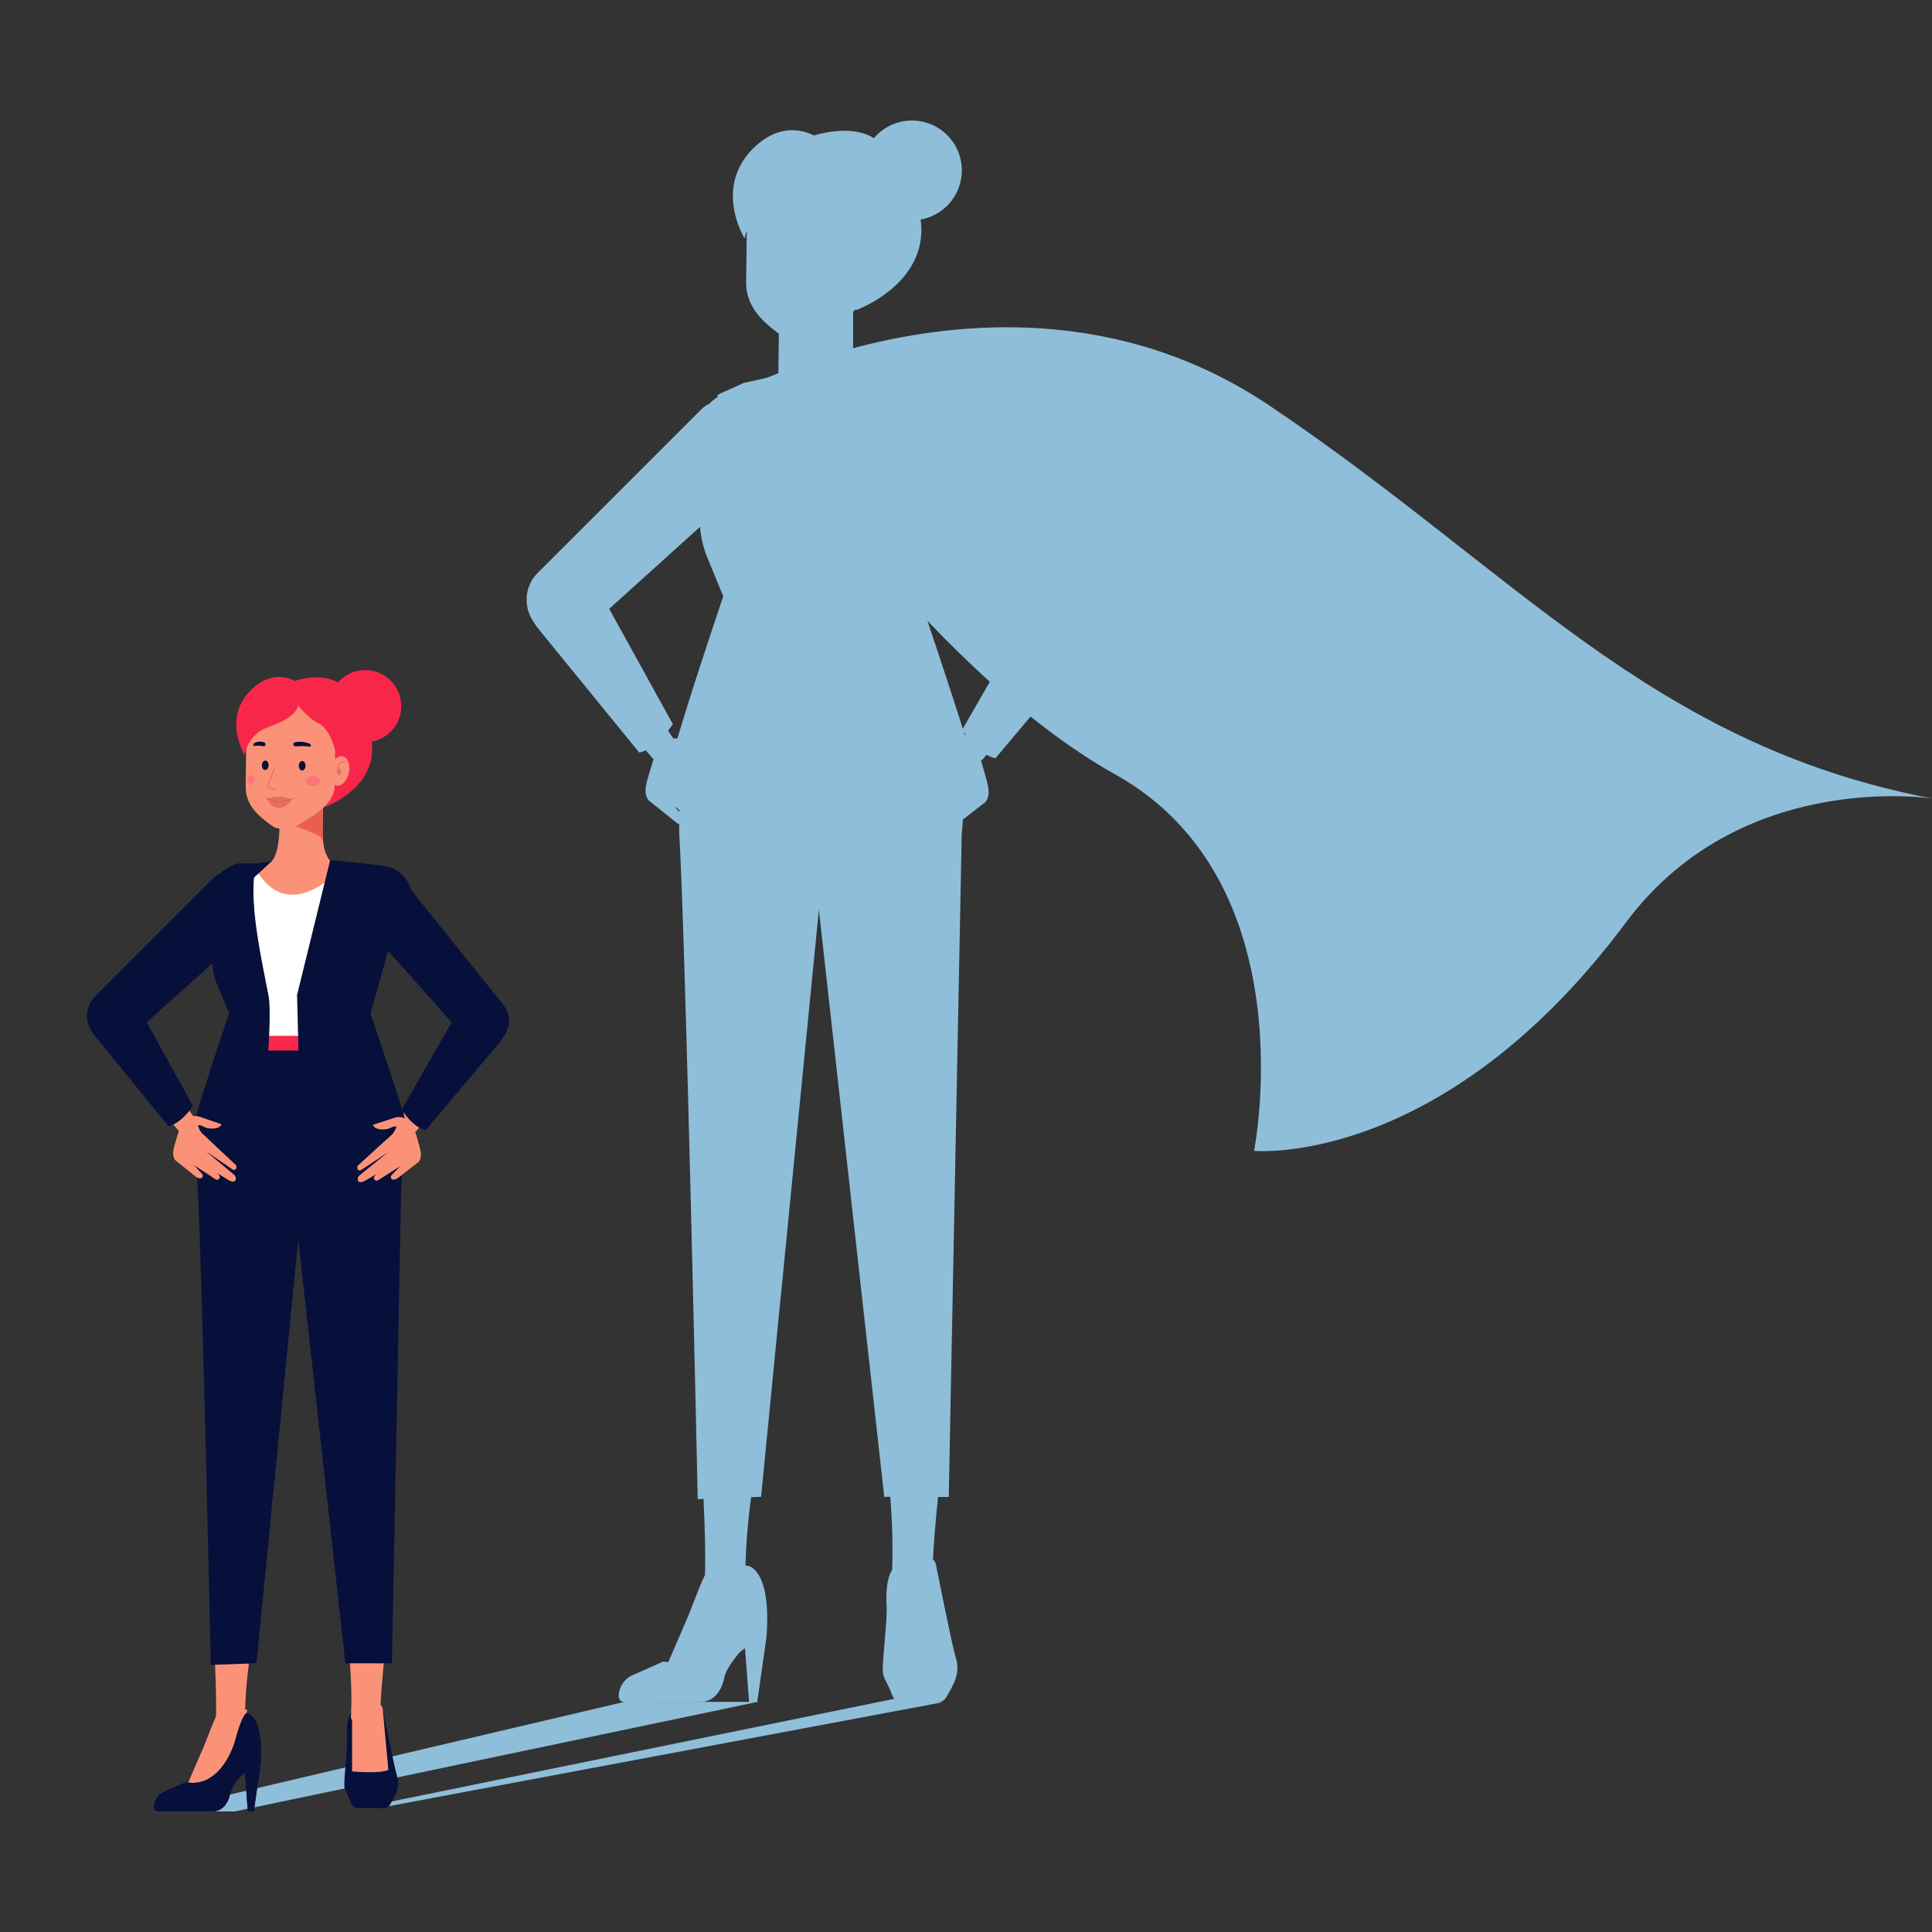 <svg id="Layer_1" data-name="Layer 1" xmlns="http://www.w3.org/2000/svg" viewBox="0 0 475 475"><rect x="0" y="0" width="475" height="475" fill="#333333" stroke="none"/><defs><style>.cls-1{fill:#8fbeda;}.cls-2{fill:#06103a;}.cls-3{fill:#fb9278;}.cls-4{fill:#f8274a;}.cls-5{fill:#ea5f4c;}.cls-11,.cls-6,.cls-9{fill:none;}.cls-6{stroke:#e56f5d;stroke-width:0.25px;}.cls-6,.cls-9{stroke-linecap:round;stroke-linejoin:round;}.cls-7{fill:#e56f5d;}.cls-8{fill:#fa7779;}.cls-9{stroke:#d54c38;stroke-width:0.1px;}.cls-10{fill:#fff;}</style></defs><polygon class="cls-1" points="38.92 445.34 57.72 445.36 186.22 418.43 153.64 418.39 38.92 445.34"/><polygon class="cls-1" points="88.18 444.56 92.95 444.56 231.64 418.54 220.43 417.55 88.18 444.56"/><path class="cls-1" d="M165.78,198.27l1.23.81c0,.16,0,.32,0,.49Zm71.14-18.41c.13.19.28.41.48.68l-.18.26-.3-.94m-87.14-30.17,22.34-20.16a24.62,24.62,0,0,0,1.86,7.73l3.84,9.36s-7.41,21.83-11.27,34.95a4.71,4.71,0,0,0-1,0l-1.3-1.92c.73-.93,1.17-1.63,1.17-1.63ZM226,146.63l5.87-20.85c.11-.1.2-.21.3-.31l21.55,24.13-17,29.56C232.56,166,226,146.63,226,146.63m46.84.39a8.4,8.4,0,0,0-1.65-3.48l-31.39-39a11.28,11.28,0,0,0-9.5-8.24L226,95.78,218.19,95l-5.27-5.26h0l-.4-.4-.37-.37-2.4-2.4V76.64c.25-.22.5-.46.74-.69v.29s18-6.45,15.85-22.27a12.26,12.26,0,1,0-11.48-20c-5.16-3.23-12.65-1.29-14.74-.65-2.39-1.22-8.41-3.23-14.83,3.06-10,9.78-2.2,22.27-2.2,22.27a11.26,11.26,0,0,1,.51-1.95l-.16,12.52c-.08,6.32,4.26,10,8.06,12.82l-.15,10.22-8.5,1.89L176.56,97l-.25.25.15.15.1.1a15.39,15.39,0,0,0-2.22,1.79,9.25,9.25,0,0,0-1.71,1.14l-40.46,40.45a9.15,9.15,0,0,0-2.54,4.87,7.48,7.48,0,0,0-.14,1.17c0,.22,0,.43,0,.64s0,.21,0,.31a9.25,9.25,0,0,0,1.7,5,17.28,17.28,0,0,0,1.05,1.58l24.92,30.57a7.52,7.52,0,0,0,1.62-.54l1.55,1.82a2,2,0,0,0,.38.33c-.08.22-.16.43-.23.66-1.66,5.55-2.43,7.33-1.07,9.43l7.05,5.66a3.67,3.67,0,0,0,.53.3c0,.72,0,1.42,0,2.15,1.61,26.89,4.55,163.75,4.55,163.75l1.43-.05c.3,6.76.5,12.95.36,18.53,0,.06,0,.11,0,.17-1.08,2.1-2.22,5.3-4.09,10l-4.93,11.41a10.37,10.37,0,0,1-1.22-.14l-8,3.56a5.81,5.81,0,0,0-2.9,4.05c-.21,1.21,0,2.33,1.43,2.33h18.57c2.93,0,5.14-2.23,5.92-6.08.37-1.8,2-4,3.48-5.81a7.57,7.57,0,0,1,1.58-1.31l1,13.24h2l2.28-16C189.71,385.87,184,385,184,385a.2.2,0,0,0-.14,0l-.58-.13a158.49,158.49,0,0,1,1.4-16.78l2.44-.08L192,318.28c.26-2.27.48-4.55.68-6.86l8.65-87.77L217.4,368h1.47a151.7,151.7,0,0,1,.47,18c-.59.86-1.65,3.22-1.36,8.78.2,3.9-1.21,14.47-.89,16.61.22,1.42,1.4,2.9,2.17,5.19a2.83,2.83,0,0,0,2.66,1.94h8.54a2.52,2.52,0,0,0,2.25-1.34c1.17-2.21,3.61-5.37,2.3-9.56-.9-2.86-4.84-22.65-4.84-22.65a2.49,2.49,0,0,0-.8-1.6c.26-4.74.71-9.84,1.25-15.33h2.64l3.19-163.2s.18-1.24.27-3.33l5.6-4.35c1.4-2.09.66-3.88-.91-9.45-.08-.26-.16-.49-.24-.72a2.33,2.33,0,0,0,.4-.27l1-1.17a7.62,7.62,0,0,0,2.16.88l25.4-30.16c2.74-3.56,3.32-6.7,2.62-9.18"/><path class="cls-1" d="M182.69,95.66s68.71-36.72,129.33,4,93.59,83.29,162.72,96.6c4.32.84-45.51-9-74.95,30.49-45.18,60.61-91.47,56.2-91.47,56.2s13.23-66.12-34.16-92.57-91.47-94.77-91.47-94.77"/><path class="cls-1" d="M187.77,114.5h0s0,0,0,0h0"/><path class="cls-1" d="M187.78,114.51h0"/><path class="cls-1" d="M187.82,114.63h0a.16.16,0,0,1,0,.1h0"/><path class="cls-1" d="M188,114.44h0s0,0,0,0"/><path class="cls-1" d="M188,114.47h0s0,0,0,0"/><path class="cls-1" d="M188,114.49h0l0,0s0,0,0,0h0"/><path class="cls-1" d="M187.89,114.52h0a0,0,0,0,0,0,0h0"/><path class="cls-1" d="M187.74,114.53h0a.13.13,0,0,0,0,.08h0l0,0h0a0,0,0,0,1,0,0s0,0,0,0l0,0h0s0,0,0,0h0s0,0,0,0h0v0h0l0,0,0,0,0,0h0l.08,0s0,0,0,0h0"/><path class="cls-1" d="M187.74,114.45h0"/><path class="cls-1" d="M187.7,114.47h0a0,0,0,0,0,0,0"/><path class="cls-1" d="M187.93,114.43H188l-.06,0"/><path class="cls-1" d="M188.07,114.36s0,0,0,0h0l-.06,0-.09.06,0,0h0v0l0,0s0,0,0,0l.06,0h.1"/><path class="cls-1" d="M187.63,114.38h0s0,0,0,0h.07l-.07,0a.16.16,0,0,0-.11,0h0l0,0h0"/><path class="cls-1" d="M187.8,114.67h0a.16.16,0,0,0,0,.11v0s0,0,0,0v0s0,0,0,0a.26.26,0,0,1,0-.09"/><path class="cls-1" d="M187.78,114.64h-.05s0,0,0,0l0,0h0"/><path class="cls-1" d="M187.78,114.65h-.05l0,0h0"/><path class="cls-1" d="M187.79,114.67h0l0,0s0,0,0,0,0,0,0,0h0s0,0,0-.07v0"/><path class="cls-1" d="M187.78,114.66h0l0,0,0,0a0,0,0,0,0,0,0v0h0l0,0s0,0,0,0"/><path class="cls-1" d="M187.81,114.67h0a.15.15,0,0,0,0,.06.1.1,0,0,0,0,0s0,0,0,0v0s0,0,0-.06"/><path class="cls-1" d="M187.84,114.71l0,0h0a.43.43,0,0,1,0,0l0,0h0"/><path class="cls-1" d="M187.85,114.68l0,0h0l0,0v0h0s0,0,0,0"/><path class="cls-1" d="M187.87,114.67h0l0,0h0s0,0,0,0l0,0h0"/><polyline class="cls-1" points="187.75 114.5 187.75 114.51 187.75 114.51 187.76 114.51 187.75 114.51 187.75 114.5 187.75 114.5 187.75 114.5 187.75 114.5 187.75 114.5 187.75 114.5 187.75 114.5 187.75 114.5"/><path class="cls-1" d="M187.91,114.5h0a0,0,0,0,0,0,0"/><path class="cls-2" d="M86.56,420.77S85,422,85.33,427.43c.14,2.81-.88,10.44-.64,12,.15,1,1,2.1,1.56,3.75a2,2,0,0,0,1.92,1.4h6.17a1.83,1.83,0,0,0,1.62-1c.84-1.6,2.6-3.88,1.66-6.9-.65-2.07-3.5-16.35-3.5-16.35Z"/><path class="cls-3" d="M93.25,271.46,86,255.29H57.87L52.12,271.6a24,24,0,0,0-2.8,11.32c0,13.15,7.39,18.47,20.32,18.47s27-4,26.5-18.47a25.89,25.89,0,0,0-2.89-11.46"/><path class="cls-3" d="M74.1,294.33l8.33,69c.3,4.33,3.71,7.51,7.68,7.16s7-4,7-8.38c0-3.49-3.64-13.2-3.27-16.42.6-5.05,1.47-35.13,1.93-52.79.19-7-4.85-12.64-11-12.3s-11.14,6.62-10.62,13.69"/><path class="cls-3" d="M86.27,422.09c.93-15.77-3.79-36.56-4.13-59a7.33,7.33,0,0,1,7.25-7.62c3.94,0,7.51,4.14,7.59,8.15.46,25.31-3.17,44.38-3.55,58.53-.08,2.84-7.06,2.95-7.16-.1"/><path class="cls-3" d="M86.56,420.77v14.76s7.13.64,8.92-.42l-1.36-14.76c-.22-3-7.56-3.06-7.56.42"/><path class="cls-3" d="M72,293.76,64.08,363.1c-.12,4.35-3.39,7.54-7.38,7.19S54,366,53.84,361.66c-.1-3.5,1.09-13,.58-16.28-.81-5.07-2.94-35.28-4.15-53-.49-7.06,4.32-12.69,10.53-12.35s11.43,6.66,11.2,13.76"/><path class="cls-3" d="M60.26,422.4c-.12-15.92,5.64-36.35,7.12-58.81a7.73,7.73,0,0,0-6.83-8.32c-3.92-.37-7.69,3.46-8,7.48-1.76,25.37.89,44.86.55,59.1-.07,2.85,6.88,3.61,7.13.55"/><path class="cls-3" d="M50.19,429.21l-4.28,9.9c2.13,5.69,3.55,4.83,8.65.46,1.51-1.86,2.49-5.64,6.26-19.15l-3.45-.8c-3.77-.44-4,1.58-7.18,9.59"/><polygon class="cls-2" points="62.4 445.36 64.05 433.81 60.11 434.46 60.94 445.36 62.4 445.36"/><path class="cls-2" d="M64.05,433.81c.88-11.95-3.23-12.58-3.23-12.58s-1-.86-3.12,7.17c0,0-3.34,11.45-12,9.76L40,440.72a4.17,4.17,0,0,0-2.09,2.93c-.15.87,0,1.68,1,1.68h13.4c2.12,0,3.71-1.61,4.28-4.39a11.39,11.39,0,0,1,2.51-4.19c1.12-1.35,5-2.94,5-2.94"/><polygon class="cls-2" points="62.4 445.36 64.05 433.81 60.11 434.46 60.94 445.36 62.4 445.36"/><path class="cls-2" d="M64.05,433.81c.88-11.95-3.23-12.58-3.23-12.58s-1-.86-3.12,7.17c0,0-3.34,11.45-12,9.76L40,440.72a4.17,4.17,0,0,0-2.09,2.93c-.15.87,0,1.68,1,1.68h13.4c2.12,0,3.71-1.61,4.28-4.39a11.39,11.39,0,0,1,2.51-4.19c1.12-1.35,5-2.94,5-2.94"/><path class="cls-2" d="M60.55,257.79s-13.15,13.93-12,33.34,3.28,118.19,3.28,118.19l11.23-.38L73.33,304.78,84.91,408.94H96.35l2.31-117.79s2.78-17.36-10.85-33.36Z"/><path class="cls-3" d="M52.09,216.76,22.46,247.07a3.3,3.3,0,0,0-.11,4.27l.61.81a4.59,4.59,0,0,0,6.52,1.12l30.33-24.56s9.88-6,.45-13.42c-4-3.16-8.17,1.47-8.17,1.47"/><path class="cls-2" d="M62.38,227.68l-30,27a6.53,6.53,0,0,1-9.27-.51,6.72,6.72,0,0,1,.26-9.21l29.2-29.2c6.6-5.58,16.38,6.29,9.79,11.87"/><path class="cls-4" d="M79.93,198.38s16.18-5.78,10.28-20.31c-3.64-9-10.57-9.55-10.57-9.55L79.7,175Z"/><path class="cls-3" d="M73.51,218.48h-.83c-2.57,0-8.12-2.43-8.08-5.23,5-1.23,4.27-10.71,3.73-19.81a4.91,4.91,0,0,1,4.73-5h.83c2.57,0,5.59,3.33,5.55,6.13.06,8.39-1.36,15.46,3.1,18.26,0,2.8-6.46,5.71-9,5.68"/><path class="cls-5" d="M68.54,198.59c-.06,5.21,10.45,5.34,10.85,8.23V198Z"/><path class="cls-3" d="M67.3,203.33c-2.91-2.11-7-4.86-6.9-10l.14-11.18c.09-6.65,4.95-12,10.81-12h.58c5.86.07,10.58,5.58,10.5,12.23l-.14,10.79c-.06,5.22-6.94,8.22-9.86,10.21-.81.55-4.3.54-5.13-.06"/><path class="cls-2" d="M73.46,188.25c0,.65.36,1.17.81,1.18s.84-.51.85-1.15-.36-1.17-.81-1.18-.84.51-.85,1.15"/><path class="cls-2" d="M64.38,188.14c0,.64.36,1.17.82,1.17s.83-.51.84-1.15-.36-1.17-.81-1.17-.84.51-.85,1.15"/><path class="cls-2" d="M76.15,183.56a17.23,17.23,0,0,0-3.29-.06c-1,.06-1-1-.07-1.05a6,6,0,0,1,3.45.46c.29.12.27.71-.09.65"/><path class="cls-2" d="M62.53,183.39a8,8,0,0,1,2.24.08c.67.1.66-.92,0-1a2.83,2.83,0,0,0-2.35.31c-.19.11-.19.7.06.65"/><path class="cls-3" d="M85.64,190.51c-.58,1.93-2,3.05-3.2,2.51s-1.68-2.54-1.1-4.48,2-3,3.2-2.51,1.68,2.55,1.1,4.48"/><path class="cls-6" d="M82.91,189.16s.25-2.39,2.23-1.83"/><path class="cls-7" d="M83.88,189.71c0,.43-.2.79-.5.81s-.56-.32-.58-.75.2-.79.5-.81.56.33.58.75"/><path class="cls-7" d="M65.64,196.29c.91.11,1.69-.52,2.16-.42a3,3,0,0,0,1.29,0,4.28,4.28,0,0,1,1,.17,15.44,15.44,0,0,0,1.78.41s-1.38,2.13-3.08,2.21a3.28,3.28,0,0,1-3.14-2.38"/><path class="cls-8" d="M78.67,192.05c0,.67-.81,1.21-1.8,1.19s-1.77-.56-1.76-1.24.81-1.21,1.79-1.19,1.78.57,1.77,1.24"/><path class="cls-8" d="M62.7,191.85a1,1,0,1,1-1-1.23,1.11,1.11,0,0,1,1,1.23"/><path class="cls-9" d="M65.29,196.08a7.76,7.76,0,0,0,2.82,1.13,12.63,12.63,0,0,0,4.36-1"/><path class="cls-6" d="M67.43,188.81a33.8,33.8,0,0,1-1.32,3.5c-.36.57-.38,1.74,1.62,1.79"/><path class="cls-3" d="M92.75,229.93l-33.69-.43c-4.18-.05-7.53-3.8-7.47-8.38s3.5-8.24,7.68-8.18l16.5-2.31L93,213.37c4.18,0,7.53,3.8,7.47,8.37s-3.49,8.24-7.68,8.19"/><path class="cls-3" d="M85.94,217.74a39.89,39.89,0,0,1-25.14-.32s-8.85,5.89-7.37,18.3a11.21,11.21,0,0,0,4.06,7.63l2.81,12.92,27.54.35s5.82-17,6.52-20.14c2.67-11.93-8.42-18.74-8.42-18.74"/><path class="cls-10" d="M83.49,213.67l-3,2.86c-7.3,5.42-13.6,4.55-17.95-3.44H59.24s-6.4,18.87-6.56,19.63a10.32,10.32,0,0,0,1.7,8.17l2.43,3.37,2.27,12,30.08.38Z"/><path class="cls-3" d="M99.91,217.89l24.36,31a3,3,0,0,1-.34,3.93l-.65.68a4.36,4.36,0,0,1-6.19.33L91.47,228.05s-8.56-6.59,1-12.38c4.07-2.46,7.45,2.22,7.45,2.22"/><path class="cls-2" d="M89.26,226.88l25,28.05a6.17,6.17,0,0,0,9.4-8L99.61,217c-5.55-5.83-15.9,4-10.35,9.85"/><path class="cls-3" d="M98.4,275c6.86-9.66,12.79-20.65,17.76-25.92a3.15,3.15,0,0,1,4.43-.17l2.19,2a2.68,2.68,0,0,1,.2,3.74l-20.63,23.41a2.9,2.9,0,0,1-3.69.11A2.56,2.56,0,0,1,98.4,275"/><path class="cls-2" d="M112.66,248.58,98.76,272.8s2.61,4.36,5.9,5.06L123,256.09c7.27-9.45-6.45-14.83-10.34-7.51"/><path class="cls-2" d="M80.94,211.32l5.23,3.51a1.6,1.6,0,0,1,.42,2.25L84,220.82l-3.35-6.91a1.78,1.78,0,0,0,.32-2.59"/><path class="cls-2" d="M66.79,211.75c-.4.07-3.89.54-3.89.54l-3.39,1.77a1.61,1.61,0,0,0-.8,1.85l.73,2.64Z"/><rect class="cls-11" x="70.11" y="226.57" width="1.91" height="1.74"/><path class="cls-4" d="M60.15,185.66a8.81,8.81,0,0,1,5.65-6.82c5-1.77,7.83-3.83,7.45-6.21l0-4.78s-5.52-4.11-11.49,1.74c-7.2,7.06-1.59,16.07-1.59,16.07"/><path class="cls-4" d="M73.25,173.44s2.93,3.49,5,4.36c3,1.29,4.3,7.2,4.3,7.2s5.64-10.91,2.56-15.28c-3.88-5.51-13-2.2-13-2.2Z"/><path class="cls-4" d="M80.91,173.7a8.87,8.87,0,1,0,8.78-8.95,8.87,8.87,0,0,0-8.78,8.95"/><path class="cls-3" d="M47.73,274.76C41,265,35.27,253.91,30.39,248.56a3.16,3.16,0,0,0-4.43-.25l-2.22,2a2.68,2.68,0,0,0-.26,3.74l20.25,23.74a2.87,2.87,0,0,0,3.68.16,2.54,2.54,0,0,0,.32-3.16"/><path class="cls-2" d="M33.91,247.43l13.51,24.44s-2.68,4.32-6,5l-18-22.06c-7.12-9.57,6.68-14.73,10.46-7.35"/><path class="cls-4" d="M83.36,258.29H56.23a1.68,1.68,0,0,1-1.68-1.68v-.26a1.68,1.68,0,0,1,1.68-1.68H83.36A1.68,1.68,0,0,1,85,256.35v.26a1.68,1.68,0,0,1-1.68,1.68"/><path class="cls-2" d="M53.57,242.42l2.77,6.76s-9,26.38-9.74,31.38l3.41,0a15.12,15.12,0,0,0,15.27-13.92l.6-7.49c.46-5.8.59-12,.15-14.28-2-10.43-4.91-23.19-3.27-32.59l-4.35,0-1.22.5a10.64,10.64,0,0,0-6.12,12.91l1.78,6.2a14.85,14.85,0,0,0,.72,10.54"/><path class="cls-3" d="M43.83,278.48c1.39-4.65,4.38-4.14,5-4l5.61,1.91s-.29,1.42-3.19,1c-1.27-.17-1.77-1-2.62-.65a10.3,10.3,0,0,0,.87,1.72l8.31,7.81c.74.53.09,1.78-.65,1.24l-6.5-4.44,6.93,5.78c.68.61.61,2.29-1.24,1.39l-2.93-1.81.43.47a.67.67,0,1,1-1,.95l-5.22-3.44,2,2.13c.65.65-.06,1.76-1.46.78l-5.09-4.09c-1-1.52-.42-2.8.77-6.8"/><path class="cls-2" d="M95.32,234.14l-4.24,15.05s9,26.26,10,31.28l-2.23.09c-12.2-.15-24.56-6.85-25.27-14.8l-.54-21,8.16-33.3,9.9,1,3.06.38a8.09,8.09,0,0,1,7.14,8.44,19.27,19.27,0,0,1-6,12.84"/><path class="cls-3" d="M102.23,278.79c-1.31-4.67-4.3-4.21-4.9-4.07l-5.64,1.82s.28,1.42,3.18,1.09c1.27-.15,1.78-.94,2.62-.61a10,10,0,0,1-.89,1.71l-8.44,7.67c-.75.52-.11,1.78.64,1.26l6.57-4.34-7,5.67c-.69.59-.65,2.28,1.21,1.4l3-1.75-.44.46a.67.67,0,1,0,.93,1l5.28-3.36-2,2.11c-.66.63,0,1.76,1.44.8l5.16-4c1-1.5.47-2.79-.67-6.81"/><path class="cls-2" d="M81.22,211.5l5.68,12a3.43,3.43,0,0,1-.24,3.58L73,244.91Z"/><path class="cls-2" d="M62.76,212.32l-7.08,11.91a3.72,3.72,0,0,0,.14,3.57l10.11,17.44c-2.12-9.7-4.67-21-3.17-32.92"/></svg>